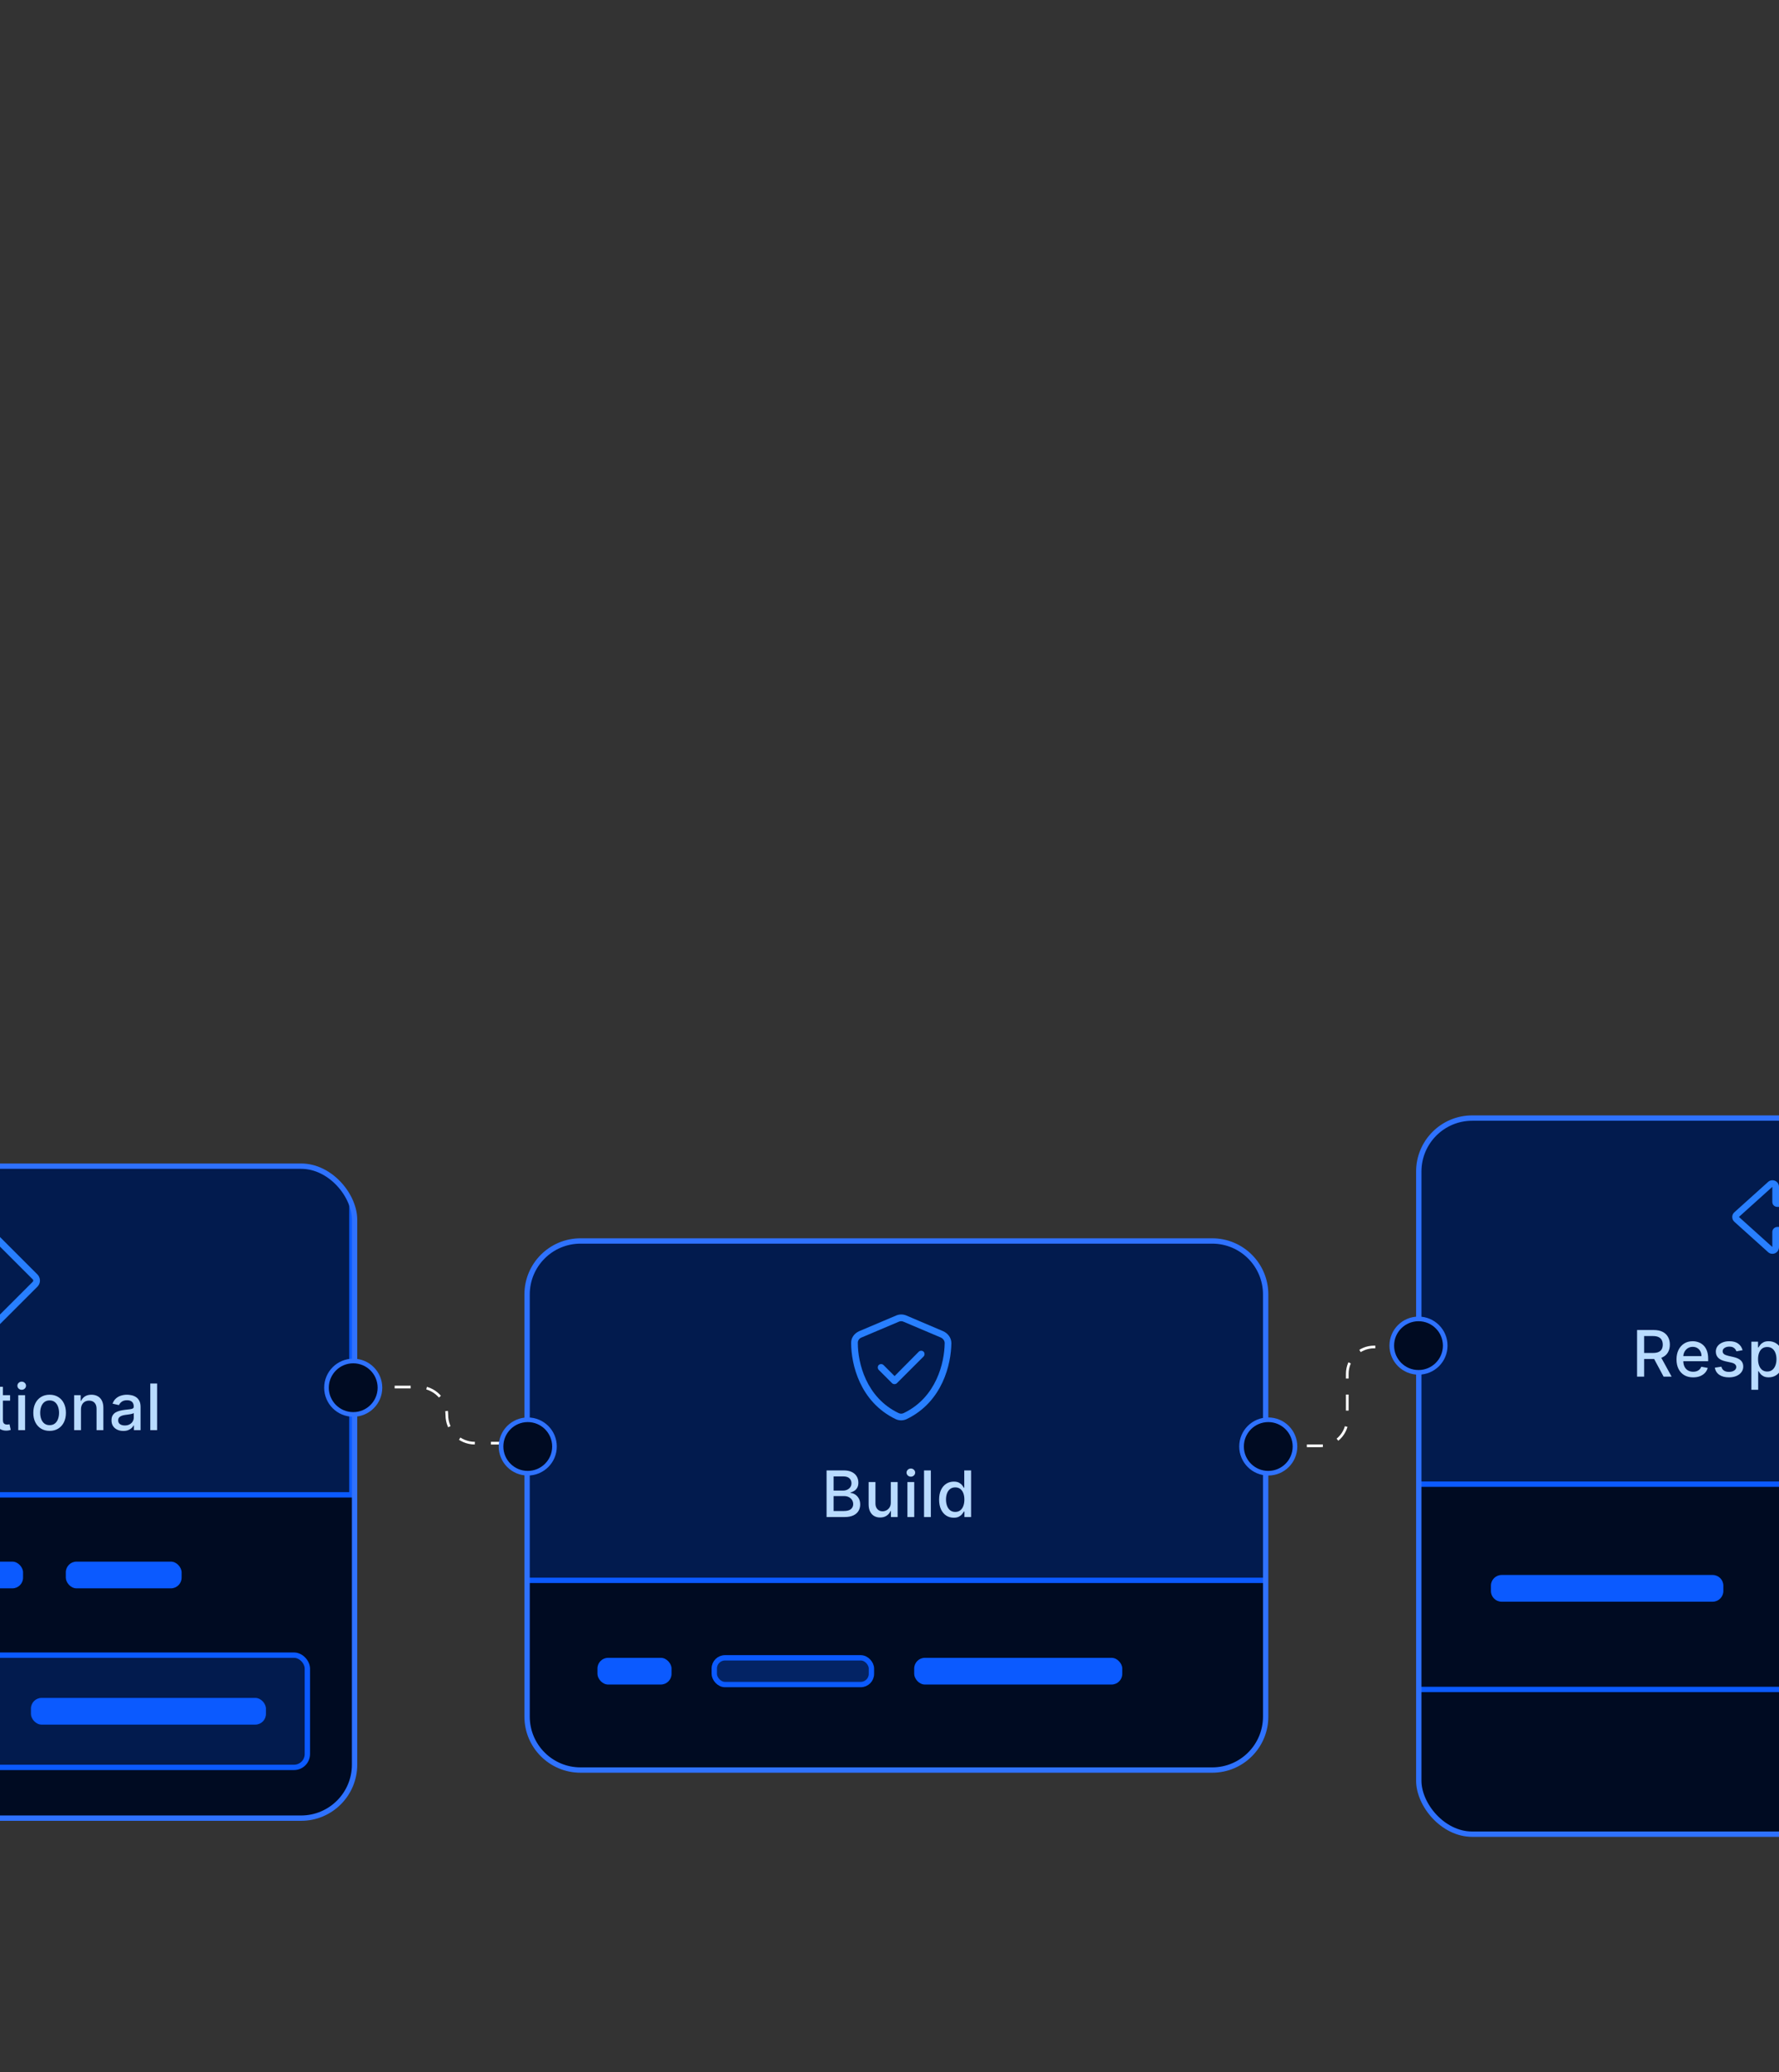 <svg width="364" height="424" viewBox="0 0 364 424" fill="none" xmlns="http://www.w3.org/2000/svg">
<rect x="0" y="0" width="364" height="424" fill="#333333" stroke="none"/>
<g clip-path="url(#clip0_27_481)">
<path d="M301.082 275.625L281.16 275.625C278.125 275.625 275.665 278.085 275.665 281.12L275.665 290.36C275.665 293.395 273.205 295.855 270.17 295.855L249.231 295.855" stroke="white" stroke-width="0.547" stroke-dasharray="3.28 3.28"/>
<path d="M74.189 283.827H85.688C88.858 283.827 91.429 286.397 91.429 289.568C91.429 292.739 93.999 295.309 97.17 295.309H109.359" stroke="white" stroke-width="0.547" stroke-dasharray="3.28 3.28"/>
<g clip-path="url(#clip1_27_481)">
<rect x="-78.573" y="238.629" width="151.118" height="133.413" rx="10.935" fill="#000B22"/>
<rect x="-78.026" y="220.585" width="150.025" height="85.297" fill="#0B5AFF" fill-opacity="0.2" stroke="#0B5AFF" stroke-width="1.094"/>
<rect x="-34.284" y="319.551" width="39.001" height="5.468" rx="2.187" fill="#0B5AFF"/>
<rect x="13.466" y="319.551" width="23.692" height="5.468" rx="2.187" fill="#0B5AFF"/>
<rect x="-68.261" y="338.689" width="131.152" height="22.965" rx="2.734" fill="#0B5AFF" fill-opacity="0.2" stroke="#0B5AFF" stroke-width="1.094"/>
<rect x="6.33" y="347.437" width="48.087" height="5.468" rx="2.187" fill="#0B5AFF"/>
<path d="M-30.775 286.21H-32.229C-32.285 285.899 -32.389 285.626 -32.541 285.39C-32.694 285.154 -32.88 284.953 -33.101 284.789C-33.321 284.624 -33.568 284.5 -33.842 284.416C-34.112 284.332 -34.399 284.29 -34.704 284.29C-35.254 284.29 -35.746 284.428 -36.181 284.705C-36.613 284.981 -36.955 285.387 -37.206 285.921C-37.455 286.455 -37.579 287.108 -37.579 287.878C-37.579 288.655 -37.455 289.311 -37.206 289.845C-36.955 290.379 -36.611 290.783 -36.176 291.056C-35.741 291.33 -35.252 291.467 -34.708 291.467C-34.407 291.467 -34.121 291.426 -33.851 291.345C-33.578 291.262 -33.331 291.139 -33.11 290.977C-32.889 290.816 -32.703 290.618 -32.551 290.385C-32.395 290.149 -32.288 289.879 -32.229 289.575L-30.775 289.579C-30.853 290.048 -31.004 290.48 -31.227 290.875C-31.448 291.266 -31.732 291.605 -32.08 291.891C-32.425 292.173 -32.819 292.392 -33.264 292.548C-33.708 292.703 -34.193 292.781 -34.718 292.781C-35.544 292.781 -36.28 292.585 -36.926 292.194C-37.573 291.799 -38.082 291.235 -38.455 290.502C-38.825 289.769 -39.01 288.894 -39.01 287.878C-39.01 286.859 -38.823 285.985 -38.45 285.255C-38.078 284.522 -37.568 283.959 -36.922 283.568C-36.276 283.173 -35.541 282.976 -34.718 282.976C-34.211 282.976 -33.739 283.049 -33.301 283.195C-32.86 283.338 -32.464 283.549 -32.113 283.829C-31.762 284.105 -31.471 284.444 -31.241 284.845C-31.011 285.242 -30.856 285.697 -30.775 286.21ZM-26.018 292.795C-26.689 292.795 -27.274 292.641 -27.775 292.333C-28.275 292.026 -28.663 291.595 -28.94 291.043C-29.216 290.49 -29.354 289.843 -29.354 289.104C-29.354 288.361 -29.216 287.712 -28.94 287.156C-28.663 286.6 -28.275 286.168 -27.775 285.861C-27.274 285.553 -26.689 285.399 -26.018 285.399C-25.347 285.399 -24.761 285.553 -24.261 285.861C-23.761 286.168 -23.372 286.6 -23.096 287.156C-22.82 287.712 -22.681 288.361 -22.681 289.104C-22.681 289.843 -22.82 290.49 -23.096 291.043C-23.372 291.595 -23.761 292.026 -24.261 292.333C-24.761 292.641 -25.347 292.795 -26.018 292.795ZM-26.013 291.625C-25.578 291.625 -25.218 291.51 -24.932 291.28C-24.646 291.05 -24.435 290.744 -24.298 290.362C-24.159 289.98 -24.089 289.559 -24.089 289.099C-24.089 288.643 -24.159 288.223 -24.298 287.841C-24.435 287.456 -24.646 287.147 -24.932 286.914C-25.218 286.681 -25.578 286.564 -26.013 286.564C-26.451 286.564 -26.815 286.681 -27.104 286.914C-27.389 287.147 -27.602 287.456 -27.742 287.841C-27.879 288.223 -27.947 288.643 -27.947 289.099C-27.947 289.559 -27.879 289.98 -27.742 290.362C-27.602 290.744 -27.389 291.05 -27.104 291.28C-26.815 291.51 -26.451 291.625 -26.013 291.625ZM-19.601 288.4V292.65H-20.995V285.492H-19.657V286.657H-19.569C-19.404 286.278 -19.146 285.974 -18.795 285.744C-18.441 285.514 -17.995 285.399 -17.458 285.399C-16.97 285.399 -16.543 285.502 -16.176 285.707C-15.81 285.909 -15.525 286.21 -15.323 286.611C-15.122 287.012 -15.021 287.507 -15.021 288.097V292.65H-16.414V288.265C-16.414 287.746 -16.549 287.341 -16.819 287.049C-17.09 286.754 -17.461 286.606 -17.933 286.606C-18.256 286.606 -18.544 286.676 -18.795 286.816C-19.044 286.956 -19.241 287.161 -19.387 287.431C-19.53 287.698 -19.601 288.021 -19.601 288.4ZM-10.341 292.79C-10.919 292.79 -11.435 292.642 -11.888 292.347C-12.339 292.049 -12.693 291.625 -12.951 291.075C-13.206 290.522 -13.333 289.859 -13.333 289.085C-13.333 288.312 -13.204 287.65 -12.946 287.1C-12.685 286.55 -12.328 286.129 -11.874 285.837C-11.421 285.545 -10.907 285.399 -10.332 285.399C-9.888 285.399 -9.53 285.474 -9.26 285.623C-8.987 285.769 -8.775 285.94 -8.626 286.136C-8.474 286.331 -8.356 286.504 -8.272 286.653H-8.188V283.106H-6.795V292.65H-8.156V291.536H-8.272C-8.356 291.689 -8.477 291.863 -8.636 292.058C-8.791 292.254 -9.005 292.425 -9.279 292.571C-9.552 292.717 -9.906 292.79 -10.341 292.79ZM-10.034 291.602C-9.633 291.602 -9.294 291.496 -9.018 291.285C-8.738 291.07 -8.527 290.774 -8.384 290.395C-8.238 290.016 -8.165 289.575 -8.165 289.071C-8.165 288.574 -8.236 288.139 -8.379 287.767C-8.522 287.394 -8.732 287.103 -9.008 286.895C-9.285 286.687 -9.627 286.583 -10.034 286.583C-10.453 286.583 -10.803 286.692 -11.082 286.909C-11.362 287.127 -11.573 287.423 -11.716 287.799C-11.856 288.175 -11.926 288.599 -11.926 289.071C-11.926 289.55 -11.854 289.98 -11.711 290.362C-11.568 290.744 -11.357 291.047 -11.078 291.271C-10.795 291.491 -10.447 291.602 -10.034 291.602ZM-4.675 292.65V285.492H-3.282V292.65H-4.675ZM-3.971 284.388C-4.214 284.388 -4.422 284.307 -4.596 284.146C-4.767 283.981 -4.852 283.785 -4.852 283.559C-4.852 283.329 -4.767 283.133 -4.596 282.971C-4.422 282.807 -4.214 282.724 -3.971 282.724C-3.729 282.724 -3.522 282.807 -3.352 282.971C-3.178 283.133 -3.091 283.329 -3.091 283.559C-3.091 283.785 -3.178 283.981 -3.352 284.146C-3.522 284.307 -3.729 284.388 -3.971 284.388ZM2.065 285.492V286.611H-1.845V285.492H2.065ZM-0.796 283.778H0.597V290.549C0.597 290.819 0.638 291.022 0.718 291.159C0.799 291.293 0.903 291.384 1.031 291.434C1.161 291.481 1.303 291.504 1.455 291.504C1.567 291.504 1.664 291.496 1.748 291.481C1.832 291.465 1.897 291.453 1.944 291.443L2.196 292.594C2.115 292.625 2 292.656 1.851 292.687C1.702 292.722 1.515 292.74 1.292 292.743C0.925 292.75 0.583 292.684 0.266 292.548C-0.05 292.411 -0.307 292.2 -0.502 291.914C-0.698 291.628 -0.796 291.269 -0.796 290.837V283.778ZM3.738 292.65V285.492H5.131V292.65H3.738ZM4.441 284.388C4.199 284.388 3.991 284.307 3.817 284.146C3.646 283.981 3.561 283.785 3.561 283.559C3.561 283.329 3.646 283.133 3.817 282.971C3.991 282.807 4.199 282.724 4.441 282.724C4.684 282.724 4.89 282.807 5.061 282.971C5.235 283.133 5.322 283.329 5.322 283.559C5.322 283.785 5.235 283.981 5.061 284.146C4.89 284.307 4.684 284.388 4.441 284.388ZM10.152 292.795C9.481 292.795 8.895 292.641 8.395 292.333C7.895 292.026 7.507 291.595 7.23 291.043C6.954 290.49 6.815 289.843 6.815 289.104C6.815 288.361 6.954 287.712 7.23 287.156C7.507 286.6 7.895 286.168 8.395 285.861C8.895 285.553 9.481 285.399 10.152 285.399C10.823 285.399 11.409 285.553 11.909 285.861C12.409 286.168 12.797 286.6 13.074 287.156C13.35 287.712 13.488 288.361 13.488 289.104C13.488 289.843 13.35 290.49 13.074 291.043C12.797 291.595 12.409 292.026 11.909 292.333C11.409 292.641 10.823 292.795 10.152 292.795ZM10.156 291.625C10.591 291.625 10.952 291.51 11.238 291.28C11.523 291.05 11.735 290.744 11.871 290.362C12.011 289.98 12.081 289.559 12.081 289.099C12.081 288.643 12.011 288.223 11.871 287.841C11.735 287.456 11.523 287.147 11.238 286.914C10.952 286.681 10.591 286.564 10.156 286.564C9.718 286.564 9.355 286.681 9.066 286.914C8.78 287.147 8.567 287.456 8.428 287.841C8.291 288.223 8.223 288.643 8.223 289.099C8.223 289.559 8.291 289.98 8.428 290.362C8.567 290.744 8.78 291.05 9.066 291.28C9.355 291.51 9.718 291.625 10.156 291.625ZM16.568 288.4V292.65H15.175V285.492H16.512V286.657H16.601C16.765 286.278 17.023 285.974 17.375 285.744C17.729 285.514 18.174 285.399 18.712 285.399C19.2 285.399 19.627 285.502 19.993 285.707C20.36 285.909 20.644 286.21 20.846 286.611C21.048 287.012 21.149 287.507 21.149 288.097V292.65H19.756V288.265C19.756 287.746 19.621 287.341 19.35 287.049C19.08 286.754 18.709 286.606 18.237 286.606C17.913 286.606 17.626 286.676 17.375 286.816C17.126 286.956 16.929 287.161 16.783 287.431C16.64 287.698 16.568 288.021 16.568 288.4ZM25.232 292.809C24.778 292.809 24.368 292.725 24.002 292.557C23.635 292.386 23.345 292.139 23.13 291.816C22.919 291.493 22.813 291.097 22.813 290.628C22.813 290.224 22.891 289.891 23.046 289.631C23.202 289.37 23.412 289.163 23.675 289.011C23.94 288.859 24.235 288.744 24.561 288.666C24.887 288.588 25.22 288.529 25.558 288.489C25.987 288.439 26.335 288.399 26.602 288.368C26.869 288.333 27.063 288.279 27.184 288.205C27.306 288.13 27.366 288.009 27.366 287.841V287.808C27.366 287.401 27.251 287.086 27.021 286.862C26.795 286.639 26.456 286.527 26.006 286.527C25.536 286.527 25.167 286.631 24.896 286.839C24.629 287.044 24.444 287.273 24.342 287.524L23.032 287.226C23.188 286.791 23.415 286.44 23.713 286.173C24.014 285.903 24.361 285.707 24.752 285.586C25.143 285.461 25.555 285.399 25.987 285.399C26.273 285.399 26.576 285.433 26.896 285.502C27.219 285.567 27.52 285.688 27.8 285.865C28.082 286.042 28.314 286.295 28.494 286.625C28.674 286.951 28.764 287.375 28.764 287.897V292.65H27.404V291.672H27.348C27.258 291.852 27.122 292.029 26.942 292.203C26.762 292.377 26.531 292.521 26.248 292.636C25.965 292.751 25.627 292.809 25.232 292.809ZM25.535 291.69C25.92 291.69 26.249 291.614 26.523 291.462C26.799 291.31 27.009 291.111 27.152 290.865C27.298 290.617 27.371 290.351 27.371 290.069V289.146C27.321 289.196 27.225 289.242 27.082 289.286C26.942 289.326 26.782 289.362 26.602 289.393C26.422 289.421 26.246 289.447 26.075 289.472C25.905 289.494 25.762 289.512 25.647 289.528C25.376 289.562 25.13 289.62 24.906 289.7C24.685 289.781 24.508 289.898 24.375 290.05C24.244 290.199 24.179 290.398 24.179 290.646C24.179 290.991 24.306 291.252 24.561 291.429C24.816 291.603 25.14 291.69 25.535 291.69ZM32.145 283.106V292.65H30.751V283.106H32.145Z" fill="#B9DBFF"/>
<path d="M-2.988 252.576L-12.215 261.803C-12.343 261.931 -12.343 262.145 -12.215 262.273L-2.988 271.5C-2.86 271.628 -2.646 271.628 -2.518 271.5L6.709 262.273C6.837 262.145 6.837 261.931 6.709 261.803L-2.518 252.576C-2.646 252.448 -2.86 252.448 -2.988 252.576ZM-1.535 251.594L7.691 260.821C8.332 261.504 8.332 262.572 7.691 263.256L-1.535 272.482C-2.219 273.123 -3.287 273.123 -3.97 272.482L-13.197 263.256C-13.838 262.572 -13.838 261.504 -13.197 260.821L-3.97 251.594C-3.287 250.953 -2.219 250.953 -1.535 251.594Z" fill="#287FFF"/>
</g>
<rect x="-78.573" y="238.629" width="151.118" height="133.413" rx="10.935" stroke="#2F72FF" stroke-width="1.094"/>
<g clip-path="url(#clip2_27_481)">
<path d="M107.848 264.874C107.848 258.834 112.744 253.938 118.783 253.938H248.03C254.07 253.938 258.966 258.834 258.966 264.874V351.264C258.966 357.304 254.07 362.2 248.03 362.2H118.783C112.744 362.2 107.848 357.304 107.848 351.264V264.874Z" fill="#000B22"/>
<rect x="97.459" y="238.082" width="204.494" height="85.297" fill="#0B5AFF" fill-opacity="0.2" stroke="#0B5AFF" stroke-width="1.094"/>
<path d="M183.85 270.481L176.289 273.685C175.819 273.856 175.477 274.326 175.52 274.839C175.52 278.854 177.186 285.945 183.85 289.149C184.192 289.32 184.576 289.32 184.918 289.149C191.582 285.945 193.248 278.854 193.29 274.839C193.29 274.326 192.949 273.899 192.479 273.685L184.918 270.481C184.576 270.311 184.192 270.311 183.85 270.481ZM185.473 269.2L192.991 272.404C193.931 272.831 194.657 273.728 194.657 274.839C194.615 279.11 192.863 286.842 185.516 290.387C184.79 290.729 183.978 290.729 183.252 290.387C175.905 286.842 174.153 279.11 174.153 274.839C174.111 273.728 174.837 272.831 175.776 272.404L183.337 269.2C184.021 268.901 184.79 268.901 185.473 269.2ZM188.976 277.572L183.508 283.04C183.252 283.296 182.782 283.296 182.526 283.04L179.792 280.306C179.536 280.05 179.536 279.58 179.792 279.324C180.048 279.067 180.518 279.067 180.774 279.324L183.038 281.588L187.993 276.59C188.25 276.334 188.72 276.334 188.976 276.59C189.232 276.846 189.232 277.316 188.976 277.572Z" fill="#287FFF"/>
<path d="M169.126 310.428V300.884H172.621C173.298 300.884 173.859 300.996 174.303 301.219C174.747 301.44 175.08 301.74 175.3 302.119C175.521 302.495 175.631 302.919 175.631 303.391C175.631 303.789 175.558 304.124 175.412 304.397C175.266 304.668 175.071 304.885 174.825 305.05C174.583 305.211 174.316 305.329 174.024 305.404V305.497C174.34 305.513 174.65 305.615 174.951 305.805C175.255 305.991 175.507 306.257 175.706 306.602C175.905 306.947 176.004 307.366 176.004 307.86C176.004 308.348 175.889 308.786 175.659 309.174C175.432 309.559 175.081 309.865 174.606 310.092C174.131 310.316 173.523 310.428 172.784 310.428H169.126ZM170.566 309.193H172.644C173.334 309.193 173.828 309.059 174.126 308.792C174.424 308.525 174.573 308.191 174.573 307.79C174.573 307.489 174.497 307.212 174.345 306.96C174.193 306.709 173.975 306.508 173.693 306.359C173.413 306.21 173.081 306.136 172.696 306.136H170.566V309.193ZM170.566 305.013H172.495C172.818 305.013 173.109 304.95 173.367 304.826C173.628 304.702 173.834 304.528 173.986 304.304C174.142 304.078 174.219 303.81 174.219 303.503C174.219 303.108 174.081 302.777 173.805 302.51C173.528 302.243 173.104 302.109 172.532 302.109H170.566V305.013ZM182.266 307.459V303.27H183.664V310.428H182.294V309.188H182.219C182.054 309.57 181.79 309.889 181.427 310.143C181.066 310.395 180.617 310.521 180.08 310.521C179.62 310.521 179.213 310.42 178.859 310.218C178.508 310.013 178.232 309.71 178.03 309.309C177.831 308.908 177.731 308.413 177.731 307.823V303.27H179.125V307.655C179.125 308.143 179.26 308.531 179.53 308.82C179.8 309.109 180.151 309.253 180.583 309.253C180.844 309.253 181.104 309.188 181.362 309.058C181.623 308.927 181.838 308.73 182.009 308.466C182.183 308.202 182.269 307.866 182.266 307.459ZM185.667 310.428V303.27H187.06V310.428H185.667ZM186.371 302.165C186.128 302.165 185.92 302.085 185.746 301.923C185.575 301.758 185.49 301.563 185.49 301.336C185.49 301.106 185.575 300.91 185.746 300.749C185.92 300.584 186.128 300.502 186.371 300.502C186.613 300.502 186.82 300.584 186.99 300.749C187.164 300.91 187.251 301.106 187.251 301.336C187.251 301.563 187.164 301.758 186.99 301.923C186.82 302.085 186.613 302.165 186.371 302.165ZM190.459 300.884V310.428H189.066V300.884H190.459ZM195.145 310.567C194.567 310.567 194.051 310.42 193.597 310.125C193.147 309.826 192.793 309.402 192.535 308.852C192.28 308.299 192.153 307.636 192.153 306.863C192.153 306.089 192.282 305.427 192.54 304.877C192.801 304.328 193.158 303.907 193.611 303.615C194.065 303.323 194.579 303.177 195.154 303.177C195.598 303.177 195.955 303.251 196.226 303.4C196.499 303.546 196.71 303.717 196.86 303.913C197.012 304.109 197.13 304.281 197.214 304.43H197.298V300.884H198.691V310.428H197.33V309.314H197.214C197.13 309.466 197.009 309.64 196.85 309.836C196.695 310.031 196.48 310.202 196.207 310.348C195.934 310.494 195.58 310.567 195.145 310.567ZM195.452 309.379C195.853 309.379 196.192 309.273 196.468 309.062C196.748 308.848 196.959 308.551 197.102 308.172C197.248 307.793 197.321 307.352 197.321 306.849C197.321 306.352 197.249 305.917 197.106 305.544C196.964 305.171 196.754 304.881 196.477 304.672C196.201 304.464 195.859 304.36 195.452 304.36C195.033 304.36 194.683 304.469 194.404 304.686C194.124 304.904 193.913 305.201 193.77 305.576C193.63 305.952 193.56 306.376 193.56 306.849C193.56 307.327 193.632 307.757 193.775 308.139C193.917 308.522 194.129 308.825 194.408 309.048C194.691 309.269 195.039 309.379 195.452 309.379Z" fill="#B9DBFF"/>
<rect x="122.245" y="339.235" width="15.156" height="5.468" rx="2.187" fill="#0B5AFF"/>
<rect x="146.148" y="339.235" width="32.156" height="5.468" rx="2.187" fill="#0B5AFF" fill-opacity="0.3" stroke="#0B5AFF" stroke-width="1.094"/>
<rect x="187.054" y="339.235" width="42.572" height="5.468" rx="2.187" fill="#0B5AFF"/>
</g>
<path d="M107.848 264.874C107.848 258.834 112.744 253.938 118.783 253.938H248.03C254.07 253.938 258.966 258.834 258.966 264.874V351.264C258.966 357.304 254.07 362.2 248.03 362.2H118.783C112.744 362.2 107.848 357.304 107.848 351.264V264.874Z" stroke="#2F72FF" stroke-width="1.094"/>
<g clip-path="url(#clip3_27_481)">
<rect x="290.296" y="228.787" width="151.118" height="146.536" rx="10.935" fill="#000B22"/>
<rect x="280.455" y="218.398" width="204.494" height="85.297" fill="#0B5AFF" fill-opacity="0.2" stroke="#0B5AFF" stroke-width="1.094"/>
<path d="M363.659 246.966H364H368.785C372.202 246.966 374.936 249.743 374.936 253.118C374.936 255.125 374.295 256.535 373.483 257.56C373.569 257.261 373.569 256.919 373.569 256.535C373.569 253.545 371.134 251.067 368.101 251.067H364H363.659C363.103 251.067 362.633 251.537 362.633 252.092V252.434V253.118V255.168L355.799 249.017L362.633 242.866V244.916V245.6V245.941C362.633 246.539 363.103 246.966 363.659 246.966ZM364 253.118V252.434H365.367H368.101C370.365 252.434 372.202 254.271 372.202 256.535C372.202 257.859 371.689 258.585 371.262 258.97C371.049 259.183 370.835 259.483 370.835 259.824C370.835 260.294 371.219 260.636 371.689 260.636C371.817 260.636 371.946 260.636 372.031 260.593C372.843 260.123 376.303 257.987 376.303 253.118C376.303 248.974 372.971 245.6 368.785 245.6H365.367H364V244.916V244.233V242.866C364 242.353 363.701 241.84 363.189 241.627C362.719 241.413 362.121 241.499 361.736 241.883L354.902 248.034C354.603 248.291 354.432 248.632 354.432 249.017C354.432 249.444 354.603 249.786 354.902 250.042L361.736 256.193C362.121 256.578 362.719 256.663 363.189 256.45C363.701 256.236 364 255.723 364 255.168V253.801V253.118Z" fill="#287FFF"/>
<path d="M334.962 281.701V272.157H338.364C339.103 272.157 339.717 272.285 340.205 272.54C340.696 272.794 341.062 273.147 341.304 273.597C341.547 274.045 341.668 274.562 341.668 275.149C341.668 275.733 341.545 276.247 341.3 276.692C341.057 277.133 340.691 277.476 340.2 277.722C339.712 277.967 339.099 278.09 338.359 278.09H335.782V276.85H338.229C338.695 276.85 339.074 276.783 339.366 276.65C339.661 276.516 339.877 276.322 340.014 276.067C340.15 275.812 340.219 275.506 340.219 275.149C340.219 274.789 340.149 274.477 340.009 274.213C339.872 273.948 339.656 273.747 339.361 273.607C339.069 273.464 338.686 273.392 338.21 273.392H336.402V281.701H334.962ZM339.673 277.395L342.031 281.701H340.391L338.08 277.395H339.673ZM346.435 281.846C345.729 281.846 345.122 281.695 344.613 281.394C344.106 281.089 343.715 280.662 343.438 280.112C343.165 279.559 343.028 278.911 343.028 278.169C343.028 277.436 343.165 276.79 343.438 276.23C343.715 275.671 344.1 275.235 344.594 274.921C345.091 274.607 345.672 274.45 346.337 274.45C346.741 274.45 347.132 274.517 347.511 274.651C347.89 274.784 348.23 274.994 348.532 275.28C348.833 275.565 349.071 275.937 349.245 276.393C349.419 276.847 349.506 277.398 349.506 278.048V278.542H343.816V277.498H348.14C348.14 277.131 348.066 276.807 347.917 276.524C347.767 276.238 347.558 276.013 347.287 275.848C347.02 275.684 346.707 275.601 346.346 275.601C345.955 275.601 345.613 275.698 345.321 275.89C345.032 276.08 344.808 276.328 344.65 276.636C344.495 276.94 344.417 277.271 344.417 277.628V278.444C344.417 278.922 344.501 279.329 344.669 279.665C344.839 280 345.077 280.257 345.382 280.434C345.686 280.608 346.042 280.695 346.449 280.695C346.713 280.695 346.954 280.657 347.171 280.583C347.388 280.505 347.576 280.39 347.735 280.238C347.893 280.086 348.014 279.898 348.098 279.674L349.417 279.912C349.311 280.3 349.122 280.64 348.849 280.932C348.578 281.221 348.238 281.446 347.828 281.608C347.421 281.766 346.957 281.846 346.435 281.846ZM356.547 276.291L355.284 276.515C355.231 276.353 355.147 276.199 355.032 276.053C354.92 275.907 354.768 275.788 354.575 275.694C354.383 275.601 354.142 275.555 353.853 275.555C353.458 275.555 353.129 275.643 352.865 275.82C352.601 275.994 352.469 276.219 352.469 276.496C352.469 276.735 352.558 276.928 352.735 277.074C352.912 277.22 353.198 277.339 353.592 277.433L354.729 277.694C355.388 277.846 355.879 278.08 356.202 278.397C356.525 278.714 356.686 279.126 356.686 279.632C356.686 280.061 356.562 280.443 356.314 280.778C356.068 281.111 355.725 281.372 355.284 281.561C354.846 281.751 354.338 281.846 353.76 281.846C352.958 281.846 352.304 281.675 351.798 281.333C351.292 280.988 350.981 280.499 350.866 279.865L352.213 279.66C352.297 280.011 352.469 280.277 352.73 280.457C352.991 280.634 353.331 280.723 353.75 280.723C354.207 280.723 354.572 280.628 354.846 280.438C355.119 280.246 355.256 280.011 355.256 279.735C355.256 279.511 355.172 279.323 355.004 279.171C354.839 279.019 354.586 278.904 354.244 278.826L353.033 278.56C352.365 278.408 351.871 278.166 351.551 277.833C351.234 277.501 351.076 277.08 351.076 276.57C351.076 276.148 351.194 275.778 351.43 275.461C351.666 275.145 351.992 274.898 352.408 274.72C352.825 274.54 353.302 274.45 353.839 274.45C354.613 274.45 355.222 274.618 355.666 274.953C356.11 275.286 356.404 275.732 356.547 276.291ZM358.35 284.385V274.543H359.71V275.704H359.827C359.908 275.555 360.024 275.382 360.176 275.186C360.328 274.991 360.54 274.82 360.81 274.674C361.08 274.525 361.438 274.45 361.882 274.45C362.46 274.45 362.975 274.596 363.429 274.888C363.883 275.18 364.238 275.601 364.496 276.151C364.757 276.701 364.888 277.363 364.888 278.136C364.888 278.91 364.759 279.573 364.501 280.126C364.243 280.676 363.889 281.1 363.438 281.398C362.988 281.693 362.474 281.841 361.896 281.841C361.461 281.841 361.105 281.768 360.829 281.622C360.555 281.476 360.341 281.305 360.186 281.109C360.03 280.914 359.911 280.74 359.827 280.587H359.743V284.385H358.35ZM359.715 278.122C359.715 278.626 359.788 279.067 359.934 279.446C360.08 279.825 360.291 280.121 360.568 280.336C360.844 280.547 361.183 280.653 361.584 280.653C362 280.653 362.348 280.542 362.627 280.322C362.907 280.098 363.118 279.795 363.261 279.413C363.407 279.031 363.48 278.601 363.48 278.122C363.48 277.65 363.409 277.226 363.266 276.85C363.126 276.474 362.915 276.177 362.632 275.96C362.352 275.743 362.003 275.634 361.584 275.634C361.18 275.634 360.838 275.738 360.558 275.946C360.282 276.154 360.072 276.445 359.929 276.817C359.786 277.19 359.715 277.625 359.715 278.122ZM369.595 281.846C368.924 281.846 368.338 281.692 367.838 281.384C367.338 281.077 366.95 280.646 366.673 280.093C366.397 279.54 366.258 278.894 366.258 278.155C366.258 277.412 366.397 276.763 366.673 276.207C366.95 275.651 367.338 275.219 367.838 274.912C368.338 274.604 368.924 274.45 369.595 274.45C370.266 274.45 370.852 274.604 371.352 274.912C371.852 275.219 372.24 275.651 372.517 276.207C372.793 276.763 372.931 277.412 372.931 278.155C372.931 278.894 372.793 279.54 372.517 280.093C372.24 280.646 371.852 281.077 371.352 281.384C370.852 281.692 370.266 281.846 369.595 281.846ZM369.6 280.676C370.034 280.676 370.395 280.561 370.681 280.331C370.966 280.101 371.178 279.795 371.314 279.413C371.454 279.031 371.524 278.61 371.524 278.15C371.524 277.694 371.454 277.274 371.314 276.892C371.178 276.507 370.966 276.198 370.681 275.965C370.395 275.732 370.034 275.615 369.6 275.615C369.161 275.615 368.798 275.732 368.509 275.965C368.223 276.198 368.01 276.507 367.871 276.892C367.734 277.274 367.666 277.694 367.666 278.15C367.666 278.61 367.734 279.031 367.871 279.413C368.01 279.795 368.223 280.101 368.509 280.331C368.798 280.561 369.161 280.676 369.6 280.676ZM376.011 277.451V281.701H374.618V274.543H375.955V275.708H376.044C376.209 275.329 376.466 275.025 376.817 274.795C377.172 274.565 377.617 274.45 378.155 274.45C378.643 274.45 379.07 274.553 379.436 274.758C379.803 274.96 380.087 275.261 380.289 275.662C380.491 276.063 380.592 276.558 380.592 277.148V281.701H379.199V277.316C379.199 276.797 379.064 276.392 378.793 276.1C378.523 275.805 378.152 275.657 377.68 275.657C377.356 275.657 377.069 275.727 376.817 275.867C376.569 276.007 376.372 276.212 376.226 276.482C376.083 276.749 376.011 277.072 376.011 277.451ZM387.956 276.291L386.693 276.515C386.64 276.353 386.556 276.199 386.441 276.053C386.329 275.907 386.177 275.788 385.984 275.694C385.792 275.601 385.551 275.555 385.262 275.555C384.868 275.555 384.538 275.643 384.274 275.82C384.01 275.994 383.878 276.219 383.878 276.496C383.878 276.735 383.967 276.928 384.144 277.074C384.321 277.22 384.607 277.339 385.001 277.433L386.138 277.694C386.797 277.846 387.288 278.08 387.611 278.397C387.934 278.714 388.095 279.126 388.095 279.632C388.095 280.061 387.971 280.443 387.723 280.778C387.477 281.111 387.134 281.372 386.693 281.561C386.255 281.751 385.747 281.846 385.169 281.846C384.367 281.846 383.714 281.675 383.207 281.333C382.701 280.988 382.39 280.499 382.275 279.865L383.622 279.66C383.706 280.011 383.878 280.277 384.139 280.457C384.4 280.634 384.74 280.723 385.16 280.723C385.616 280.723 385.981 280.628 386.255 280.438C386.528 280.246 386.665 280.011 386.665 279.735C386.665 279.511 386.581 279.323 386.413 279.171C386.249 279.019 385.995 278.904 385.654 278.826L384.442 278.56C383.774 278.408 383.28 278.166 382.96 277.833C382.643 277.501 382.485 277.08 382.485 276.57C382.485 276.148 382.603 275.778 382.839 275.461C383.075 275.145 383.401 274.898 383.818 274.72C384.234 274.54 384.711 274.45 385.248 274.45C386.022 274.45 386.631 274.618 387.075 274.953C387.519 275.286 387.813 275.732 387.956 276.291ZM392.844 281.846C392.138 281.846 391.531 281.695 391.022 281.394C390.515 281.089 390.124 280.662 389.847 280.112C389.574 279.559 389.437 278.911 389.437 278.169C389.437 277.436 389.574 276.79 389.847 276.23C390.124 275.671 390.509 275.235 391.003 274.921C391.5 274.607 392.081 274.45 392.746 274.45C393.15 274.45 393.541 274.517 393.92 274.651C394.299 274.784 394.639 274.994 394.941 275.28C395.242 275.565 395.48 275.937 395.654 276.393C395.828 276.847 395.915 277.398 395.915 278.048V278.542H390.225V277.498H394.549C394.549 277.131 394.475 276.807 394.325 276.524C394.176 276.238 393.967 276.013 393.696 275.848C393.429 275.684 393.115 275.601 392.755 275.601C392.364 275.601 392.022 275.698 391.73 275.89C391.441 276.08 391.217 276.328 391.059 276.636C390.903 276.94 390.826 277.271 390.826 277.628V278.444C390.826 278.922 390.91 279.329 391.077 279.665C391.248 280 391.486 280.257 391.79 280.434C392.095 280.608 392.451 280.695 392.858 280.695C393.122 280.695 393.362 280.657 393.58 280.583C393.797 280.505 393.985 280.39 394.144 280.238C394.302 280.086 394.423 279.898 394.507 279.674L395.826 279.912C395.72 280.3 395.531 280.64 395.257 280.932C394.987 281.221 394.647 281.446 394.237 281.608C393.83 281.766 393.366 281.846 392.844 281.846Z" fill="#B9DBFF"/>
<path d="M305.06 324.472C305.06 323.264 306.039 322.285 307.247 322.285H350.426C351.634 322.285 352.613 323.264 352.613 324.472V325.566C352.613 326.774 351.634 327.753 350.426 327.753H307.247C306.039 327.753 305.06 326.774 305.06 325.566V324.472Z" fill="#0B5AFF"/>
<rect x="252.487" y="345.708" width="226.365" height="43.92" rx="3.827" stroke="#0B5AFF" stroke-width="1.094"/>
</g>
<rect x="290.296" y="228.787" width="151.118" height="146.536" rx="10.935" stroke="#2F72FF" stroke-width="1.094"/>
<circle cx="72.273" cy="283.963" r="5.468" fill="#000B22" stroke="#2F72FF" stroke-width="0.948"/>
<circle cx="259.499" cy="295.992" r="5.468" fill="#000B22" stroke="#2F72FF" stroke-width="0.948"/>
<circle cx="107.985" cy="295.992" r="5.468" fill="#000B22" stroke="#2F72FF" stroke-width="0.948"/>
<circle cx="290.239" cy="275.352" r="5.468" fill="#000B22" stroke="#2F72FF" stroke-width="0.948"/>
</g>
<defs>
<clipPath id="clip0_27_481">
<rect width="364" height="423" fill="white" transform="translate(0 0.5)"/>
</clipPath>
<clipPath id="clip1_27_481">
<rect x="-78.573" y="238.629" width="151.118" height="133.413" rx="10.935" fill="white"/>
</clipPath>
<clipPath id="clip2_27_481">
<path d="M107.848 264.874C107.848 258.834 112.744 253.938 118.783 253.938H248.03C254.07 253.938 258.966 258.834 258.966 264.874V351.264C258.966 357.304 254.07 362.2 248.03 362.2H118.783C112.744 362.2 107.848 357.304 107.848 351.264V264.874Z" fill="white"/>
</clipPath>
<clipPath id="clip3_27_481">
<rect x="290.296" y="228.787" width="151.118" height="146.536" rx="10.935" fill="white"/>
</clipPath>
</defs>
</svg>
